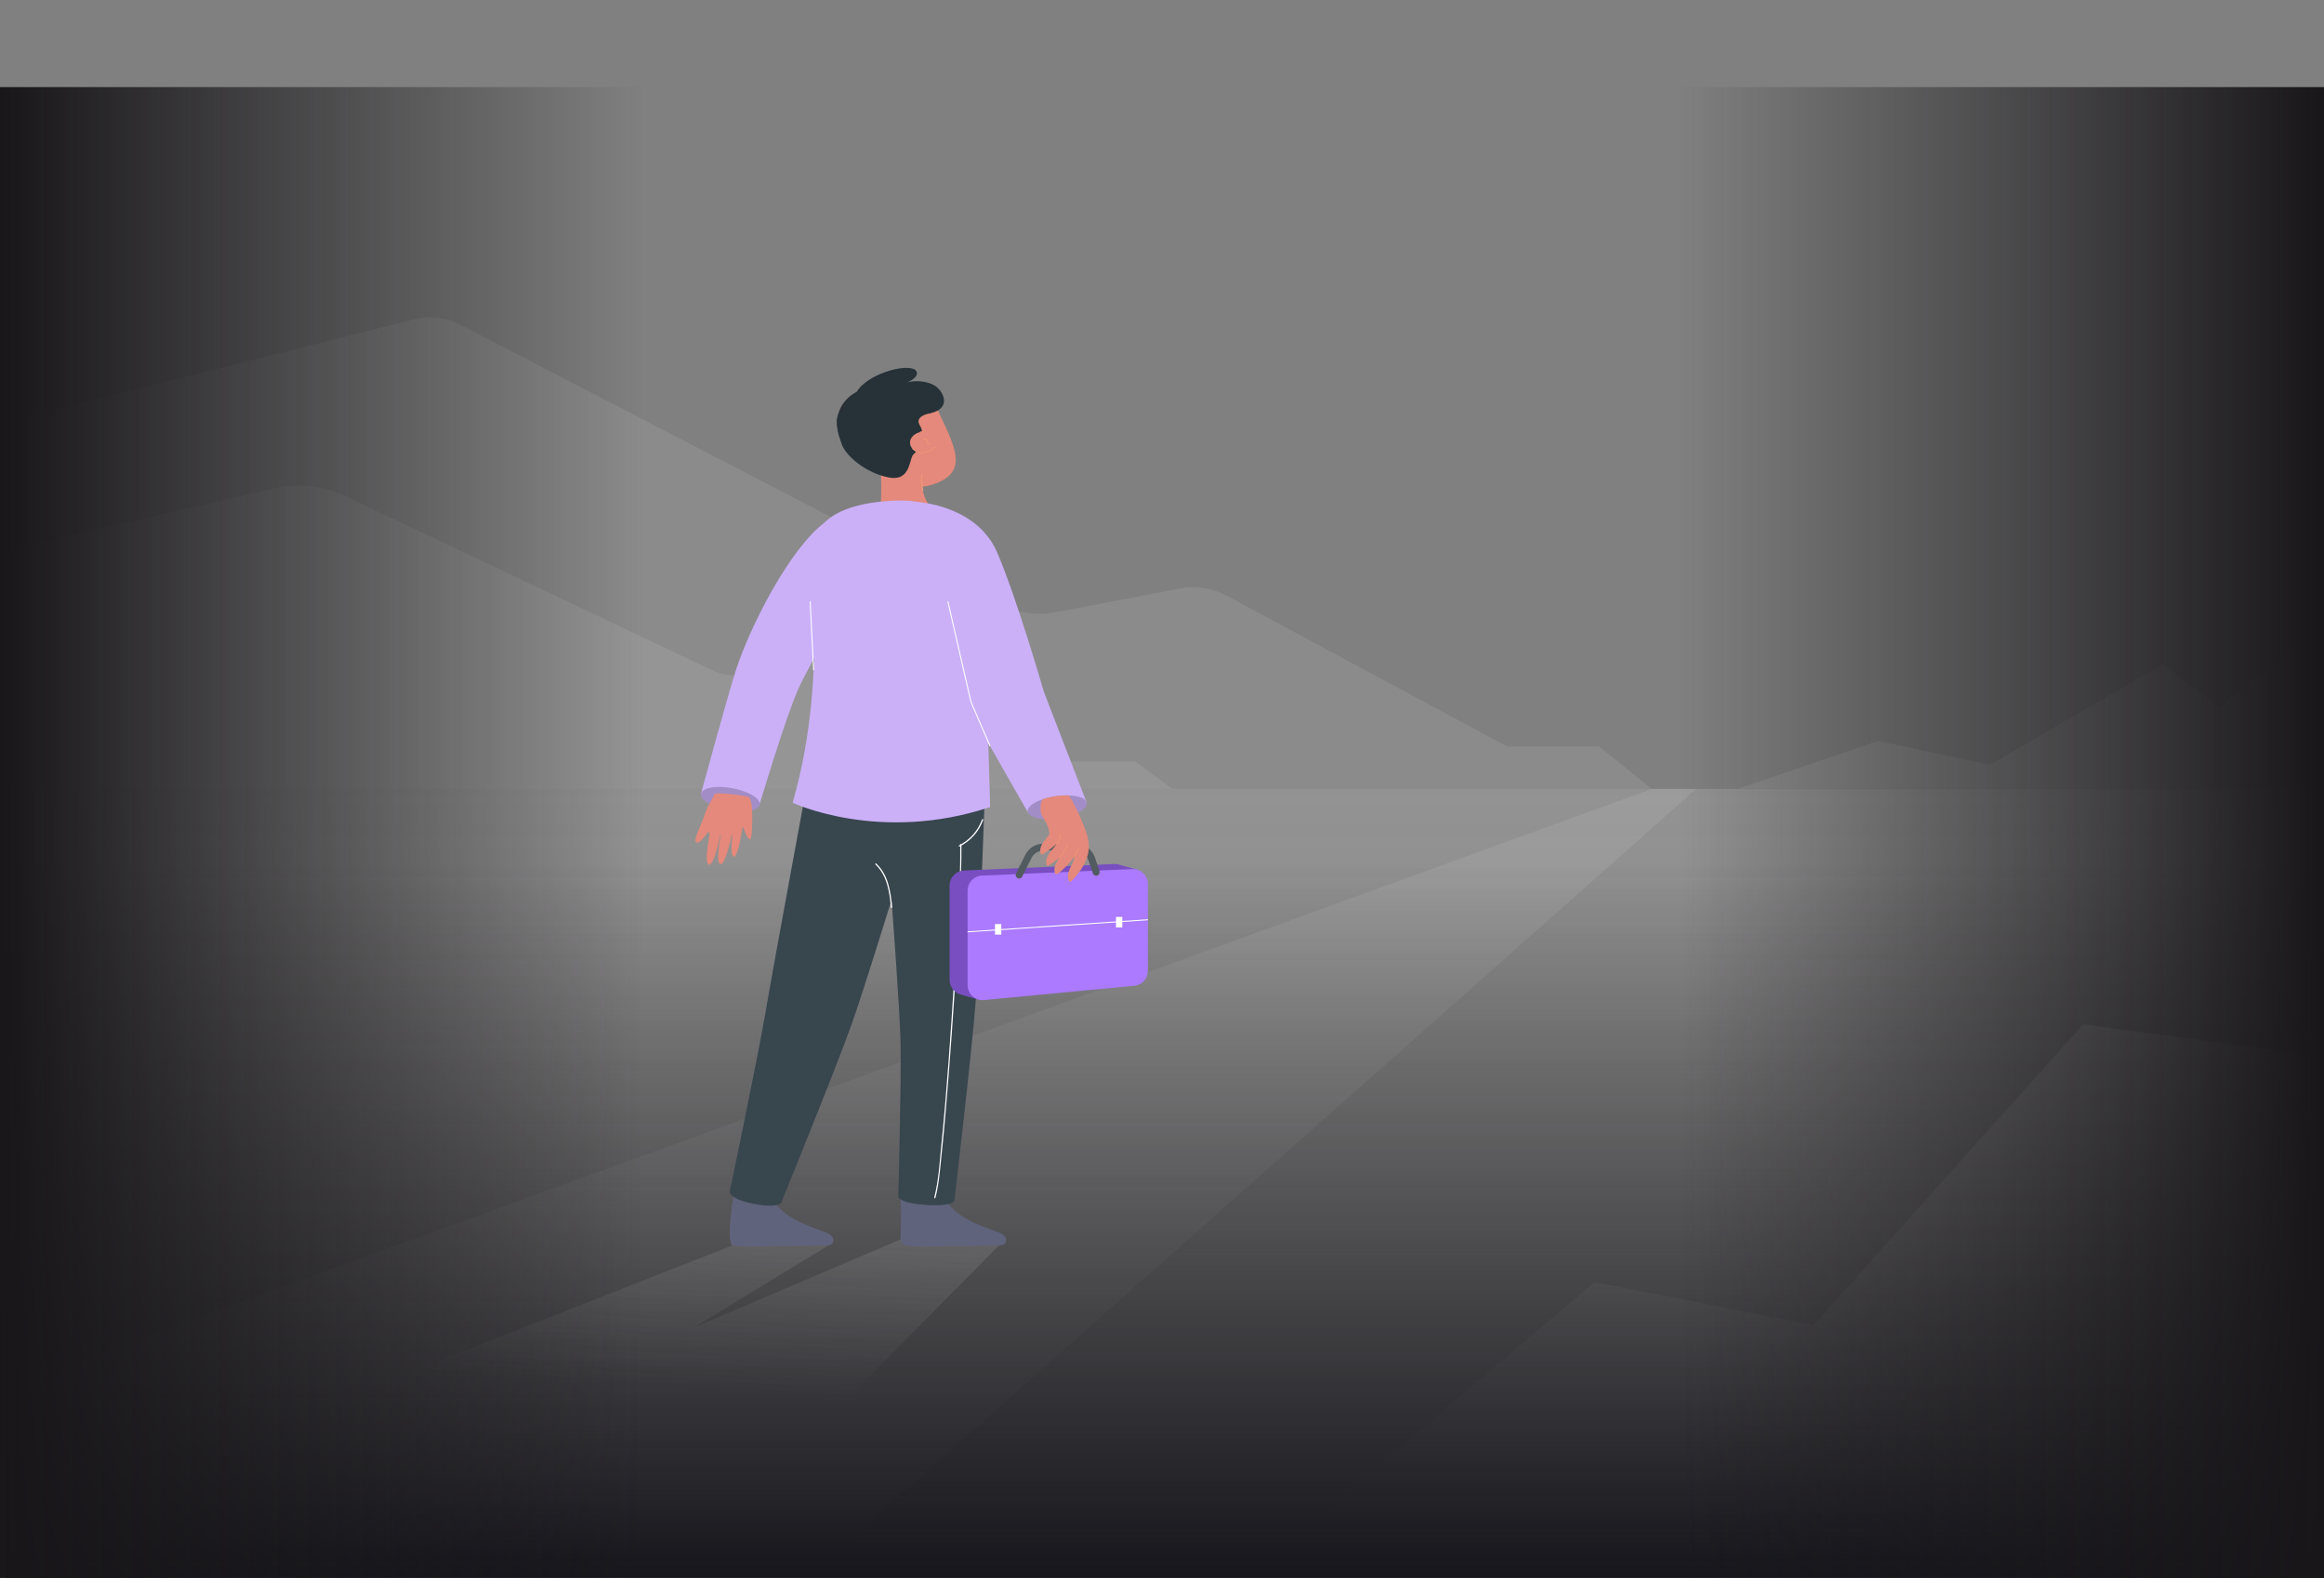 <svg width="480" height="326" viewBox="0 0 480 326" fill="none" xmlns="http://www.w3.org/2000/svg">
<rect x="0" y="0" width="480" height="326" fill="#808080" stroke="none"/>
<g clip-path="url(#clip0_8400_47364)">
<path opacity="0.12" d="M0 87.543L85.386 65.991C88.681 65.159 92.139 65.569 95.193 67.153L206.101 124.685C209.859 126.635 214.082 127.259 218.182 126.472L243.61 121.587C246.97 120.941 250.429 121.481 253.488 123.127L311.287 154.232H330.278L341.16 163H0V87.543Z" fill="#E0E0E0"/>
<path opacity="0.12" d="M0 113.972L56.457 100.928C61.49 99.766 66.772 100.338 71.438 102.554L146.888 138.374C149.186 139.465 151.767 139.815 154.273 139.374L172.751 136.125C175.262 135.683 177.85 136.053 180.137 137.18L220.993 157.304H234.475L242.201 163H0V113.972Z" fill="#E0E0E0"/>
<path d="M480 163H0V326H480V163Z" fill="url(#paint0_linear_8400_47364)"/>
<path opacity="0.12" d="M0 287.064L341.159 163H350.322L166.593 326H0V287.064Z" fill="#E0E0E0"/>
<path d="M257.064 326L329.36 264.891L374.545 273.77L430.275 211.616L480 218.314V326H257.064Z" fill="url(#paint1_linear_8400_47364)"/>
<path opacity="0.12" d="M359.085 162.92L387.893 153.086L411.053 158.004L446.641 137.231L458.502 146.051L480 128.884V163L359.085 162.92Z" fill="#E0E0E0"/>
<rect width="479" height="148" transform="matrix(1 0 0 -1 1 326)" fill="url(#paint2_linear_8400_47364)"/>
<rect width="344" height="133" transform="matrix(-4.37114e-08 1 1 4.37114e-08 -0 18)" fill="url(#paint3_linear_8400_47364)"/>
<rect x="480" y="18" width="344" height="133" transform="rotate(90 480 18)" fill="url(#paint4_linear_8400_47364)"/>
<path d="M72 288.456L151.335 257.289L172.022 256.735L143.202 274.329L186.005 256.066L206.347 257.279L175.553 288.456H72Z" fill="url(#paint5_linear_8400_47364)"/>
<path d="M186.058 252.895C186.032 253.997 185.999 255.07 186.004 256.067C186.007 256.66 186.429 257.174 187.014 257.29C188.494 257.583 190.038 257.562 191.557 257.536C196.486 257.451 201.416 257.366 206.347 257.281C206.854 257.273 207.421 257.242 207.702 256.735C207.88 256.414 207.856 256.023 207.686 255.696C207.342 255.039 206.649 254.763 205.99 254.519C202.79 253.334 199.316 252.144 196.914 249.854C196.839 249.782 196.764 249.707 196.689 249.634C196.182 249.122 195.729 248.556 195.34 247.925C195.041 247.438 194.786 246.911 194.64 246.362C194.59 246.173 194.55 245.981 194.529 245.783C194.519 245.708 194.511 245.632 194.508 245.555L192.767 245.479L192.265 245.456L185.538 245.159C185.997 246.858 186.097 248.85 186.09 250.851C186.089 251.536 186.074 252.22 186.058 252.895Z" fill="#60637C"/>
<path d="M151.335 257.29C152.814 257.583 154.359 257.562 155.878 257.536C160.807 257.451 165.737 257.366 170.668 257.282C171.175 257.273 171.742 257.243 172.023 256.736C172.201 256.414 172.177 256.023 172.007 255.696C171.663 255.039 170.97 254.763 170.311 254.519C167.111 253.334 163.637 252.144 161.235 249.854C161.16 249.782 161.085 249.707 161.01 249.634C160.503 249.122 160.05 248.556 159.661 247.925C159.362 247.438 159.107 246.912 158.961 246.362C158.911 246.173 158.871 245.981 158.85 245.784C158.84 245.709 158.832 245.632 158.829 245.555L157.088 245.479L156.586 245.456L152.723 237.327C153.182 239.026 151.597 246.286 151.26 248.636C150.318 255.202 150.75 257.174 151.335 257.29Z" fill="#60637C"/>
<path d="M155.247 248.636C150.709 247.673 150.709 246.239 150.709 246.239C150.709 246.239 156.442 218.847 158.016 209.655C160.055 197.764 167.498 157.627 167.498 157.627L203.483 161.886C203.483 161.886 202.343 195.707 201.513 206.946C200.751 217.252 197.112 248.064 197.112 248.064C197.112 248.064 196.955 249.106 192.708 249.006C186.056 248.848 185.535 247.303 185.535 247.303C185.535 247.303 186.177 223.213 186 215.468C185.827 207.872 184.135 185.937 184.135 185.937C184.135 185.937 178.162 205.282 175.891 211.637C172.55 220.988 161.309 248.586 161.309 248.586C161.309 248.586 160.227 249.694 155.247 248.636Z" fill="#38464E"/>
<path d="M176.915 80.989C176.915 80.989 171.696 83.27 173.156 89.558C174.461 95.175 182.679 99.508 185.53 97.982C188.381 96.456 177.989 81.033 176.915 80.989Z" fill="#282F35"/>
<path d="M189.471 108.228C194.727 107.113 191.954 104.541 191.359 103.503C191.328 103.447 191.296 103.387 191.265 103.323C191.072 102.932 190.879 102.393 190.696 101.78C190.521 101.204 190.356 100.564 190.207 99.933C190.199 99.896 190.189 99.858 190.181 99.819C190.065 99.322 189.957 98.833 189.864 98.385C189.757 97.878 189.671 97.424 189.604 97.069C189.514 96.593 189.465 96.298 189.465 96.298L184.814 95.118L184.278 94.983L181.678 94.324C181.68 94.339 182.206 97.902 181.912 104.893C181.837 106.67 183.985 109.394 189.471 108.228Z" fill="#E4897B"/>
<path d="M181.353 93.232C181.353 93.232 184.564 102.715 192.574 100.123C200.45 97.576 197.156 92.198 193.437 84.231C191.193 79.422 175.896 78.426 181.353 93.232Z" fill="#E4897B"/>
<path d="M179.718 93.184C180.03 93.163 180.341 93.24 180.652 93.209C181.583 93.114 182.483 92.671 183.104 91.97C183.88 91.093 184.199 89.781 183.743 88.704C183.514 88.166 183.164 87.685 182.788 87.235C182.782 87.227 182.775 87.22 182.769 87.212C182.169 86.482 182.566 85.361 183.493 85.168C183.916 85.08 184.351 85.049 184.707 85.061C186.081 85.106 187.451 85.228 188.809 85.427C189.705 85.559 190.617 85.579 191.516 85.463C195.976 84.894 195.515 81.792 193.527 80.007C192.381 78.979 189.463 78.334 187.282 79.056C187.282 79.056 189.88 78.029 189.298 76.761C188.373 74.748 179.309 76.927 176.913 80.989C176.913 80.989 174.067 82.805 174.26 85.567C174.454 88.329 177.099 93.361 179.718 93.184Z" fill="#263238"/>
<path d="M192.334 85.319C192.334 85.319 188.683 85.839 189.988 87.898C191.292 89.957 189.762 93.036 188.734 93.799C187.704 94.561 188.263 99.518 183.586 98.645C178.909 97.771 174.5 94.139 173.763 91.508C173.024 88.878 172.469 87.308 173.107 85.66C173.745 84.012 188.693 82.389 188.693 82.389L192.334 85.319Z" fill="#263238"/>
<path d="M190.893 93.489C192.384 93.325 193.486 92.235 193.355 91.053C193.225 89.872 191.91 89.048 190.42 89.212C188.929 89.376 187.826 90.466 187.957 91.647C188.088 92.829 189.402 93.653 190.893 93.489Z" fill="#E4897B"/>
<path d="M188.408 92.761C189.023 93.31 189.754 93.721 190.607 93.618C191.55 93.504 192.539 93.074 193.211 92.4C193.287 92.324 193.174 92.202 193.097 92.278C192.49 92.886 191.671 93.237 190.836 93.408C189.943 93.592 189.191 93.237 188.533 92.648C188.451 92.576 188.328 92.689 188.408 92.761Z" fill="#EF9778"/>
<path d="M190.725 90.743C190.973 90.756 191.233 90.805 191.328 91.066C191.358 91.147 191.349 91.245 191.379 91.33C191.461 91.558 191.629 91.728 191.843 91.837C191.949 91.891 192.047 91.734 191.941 91.68C191.702 91.56 191.56 91.372 191.518 91.106C191.501 90.997 191.511 90.886 191.443 90.792C191.3 90.596 190.947 90.57 190.728 90.559C190.61 90.551 190.604 90.737 190.725 90.743Z" fill="#EF9778"/>
<path d="M190.061 89.372C190.295 89.302 190.539 89.282 190.78 89.321C190.897 89.341 190.95 89.163 190.833 89.144C190.558 89.1 190.287 89.111 190.019 89.191C189.906 89.225 189.947 89.406 190.061 89.372Z" fill="#EF9778"/>
<path d="M190.329 98.023C190.094 99.069 190.22 100.316 190.462 101.354C190.499 101.516 190.748 101.447 190.71 101.286C190.485 100.315 190.355 99.079 190.578 98.091C190.614 97.93 190.365 97.861 190.329 98.023Z" fill="#EF9778"/>
<path d="M186.023 103.406C182.023 103.406 174.055 104.158 170.455 107.85C165.356 113.079 171.999 137.005 163.717 165.845C163.717 165.845 181.667 174.341 204.501 166.733C204.501 166.733 203.532 127.335 202.268 119.949C201.003 112.568 198.26 103.406 186.023 103.406Z" fill="#CBB0F8"/>
<path d="M180.807 178.595C183.261 180.905 183.704 184.282 184.017 187.462C184.034 187.625 184.29 187.627 184.274 187.462C183.952 184.21 183.493 180.771 180.988 178.412C180.867 178.3 180.686 178.482 180.807 178.595Z" fill="white"/>
<path d="M198.214 174.88C200.499 173.721 202.204 171.783 203.072 169.379C203.128 169.224 202.879 169.157 202.824 169.31C201.977 171.651 200.306 173.529 198.083 174.658C197.936 174.733 198.067 174.955 198.214 174.88Z" fill="white"/>
<path d="M198.323 174.513C198.395 183.612 197.66 192.759 197.096 201.834C196.376 213.418 195.582 225.009 194.423 236.559C194.063 240.143 193.862 243.902 192.958 247.403C192.917 247.563 193.164 247.632 193.206 247.472C193.96 244.556 194.168 241.446 194.485 238.463C195.044 233.19 195.487 227.904 195.902 222.618C196.831 210.794 197.604 198.953 198.176 187.107C198.379 182.916 198.614 178.71 198.582 174.513C198.58 174.348 198.322 174.348 198.323 174.513Z" fill="white"/>
<path d="M189.932 103.765C189.932 103.765 201.81 104.542 205.94 114.105C210.007 123.528 215.6 142.924 215.6 142.924L224.475 165.894L212.324 167.889L200.548 147.23L189.932 103.765Z" fill="#CBB0F8"/>
<path d="M170.454 107.85C163.087 113.266 154.842 129.633 152.043 138.308C150.207 143.998 144.78 163.995 144.78 163.995L156.753 166.614C156.753 166.614 162.29 147.979 165.003 142.062C167.276 137.11 175.552 122.986 175.552 122.986C175.552 122.986 174.362 104.976 170.454 107.85Z" fill="#CBB0F8"/>
<path d="M156.91 166.243C156.883 166.377 156.829 166.499 156.751 166.616C156.708 166.675 156.658 166.735 156.606 166.789C156.329 167.065 155.891 167.281 155.332 167.431C155.102 167.496 154.851 167.549 154.582 167.588C154.469 167.604 154.356 167.619 154.237 167.633C153.336 167.734 152.264 167.71 151.121 167.549C150.889 167.518 150.652 167.477 150.413 167.431C150.411 167.431 150.411 167.431 150.408 167.431C149.517 167.262 148.685 167.032 147.946 166.758C147.946 166.758 147.946 166.758 147.946 166.756C147.776 166.693 147.611 166.628 147.451 166.559C147.109 166.416 146.795 166.263 146.509 166.106V166.104C145.919 165.777 145.451 165.421 145.151 165.061C144.917 164.778 144.778 164.496 144.766 164.219C144.766 164.217 144.766 164.217 144.766 164.217C144.762 164.145 144.766 164.072 144.781 164C144.866 163.554 145.281 163.201 145.929 162.959C146.097 162.893 146.282 162.84 146.48 162.792C146.955 162.678 147.51 162.608 148.123 162.585C148.249 162.58 148.376 162.577 148.507 162.577C148.731 162.577 148.963 162.584 149.202 162.595C149.857 162.628 150.555 162.709 151.273 162.846C151.991 162.98 152.669 163.156 153.293 163.36C153.307 163.366 153.315 163.368 153.325 163.369C153.499 163.426 153.673 163.488 153.839 163.552C154.016 163.62 154.189 163.687 154.354 163.761C155.257 164.147 155.973 164.597 156.417 165.06C156.802 165.452 156.981 165.858 156.91 166.243Z" fill="#A28DC6"/>
<path d="M154.919 173.421C154.547 173.4 154.018 172.468 153.692 171.399C153.583 171.089 153.475 170.911 153.361 170.833C152.996 173.407 152.277 177.092 151.567 176.996C150.923 176.908 151.033 174.6 151.278 172.365L151.168 172.372C150.593 175.073 149.594 178.691 148.801 178.531C147.938 178.357 148.404 175.117 148.906 172.481L148.791 172.487C148.79 172.502 148.785 172.518 148.783 172.535C148.276 175.037 147.268 178.812 146.421 178.641C146.352 178.628 146.295 178.593 146.244 178.543C145.654 177.945 146.102 174.924 146.54 172.597C146.534 171.741 146.308 171.819 146.123 172.024C146.045 172.143 145.967 172.256 145.89 172.367C145.89 172.368 145.89 172.368 145.89 172.368C145.108 173.477 144.319 174.215 143.897 174.085C142.936 173.796 144.845 170.641 145.654 167.971C145.867 167.27 146.169 166.706 146.509 166.106V166.104C146.851 165.506 147.229 164.874 147.593 164.033C147.776 163.61 154.593 164.39 154.762 164.72C154.94 165.069 155.128 165.49 155.231 166.168C155.277 166.455 155.311 166.9 155.334 167.431C155.433 169.669 155.33 173.444 154.919 173.421Z" fill="#E4897B"/>
<path d="M204.406 154.203L200.735 145.727C200.547 145.297 200.398 144.845 200.292 144.381L195.668 124.281L195.87 124.237L200.493 144.337C200.597 144.787 200.741 145.227 200.923 145.647L204.594 154.123L204.406 154.203Z" fill="white"/>
<path d="M167.943 138.471L167.232 124.264L167.438 124.254L168.149 138.463L167.943 138.471Z" fill="white"/>
<path d="M234.887 179.682L231.408 178.719C231.212 178.643 231.006 178.584 230.793 178.548H230.792C230.582 178.514 230.365 178.499 230.144 178.509L199.093 179.85C197.437 179.922 196.133 181.281 196.133 182.933V202.491C196.133 204.051 197.289 205.317 198.763 205.539L198.76 205.577L202.217 206.537L203.909 205.145L230.571 202.61C232.16 202.458 233.371 201.128 233.371 199.537V181.59C233.371 181.379 233.348 181.174 233.309 180.977L234.887 179.682Z" fill="#784EC1"/>
<path d="M234.287 203.657L203.236 206.609C201.418 206.781 199.847 205.357 199.847 203.536V183.978C199.847 182.325 201.151 180.965 202.807 180.895L233.858 179.554C235.619 179.477 237.087 180.881 237.087 182.636V200.584C237.089 202.177 235.876 203.507 234.287 203.657Z" fill="#AB7AFF"/>
<path d="M210.496 181.489C210.388 181.489 210.278 181.465 210.175 181.414C209.819 181.238 209.674 180.806 209.852 180.451L211.761 176.619C212.438 175.256 213.806 174.373 215.331 174.309L221.47 174.057C221.534 174.052 221.598 174.052 221.661 174.052C223.703 174.052 225.552 175.37 226.198 177.312L227.087 179.977C227.213 180.353 227.009 180.759 226.631 180.885C226.247 181.005 225.845 180.805 225.72 180.43L224.831 177.765C224.365 176.365 223.031 175.47 221.527 175.488L215.39 175.74C214.39 175.783 213.492 176.365 213.049 177.256L211.138 181.088C211.016 181.341 210.761 181.489 210.496 181.489Z" fill="#515B60"/>
<path d="M224.475 165.894C224.493 166.028 224.481 166.163 224.445 166.298C224.424 166.368 224.398 166.44 224.364 166.508C224.12 166.999 223.537 167.488 222.706 167.915C222.606 167.969 222.502 168.019 222.395 168.07C221.575 168.456 220.551 168.779 219.419 168.996C219.188 169.041 218.951 169.079 218.711 169.113C218.709 169.113 218.709 169.113 218.707 169.115C217.81 169.24 216.945 169.291 216.159 169.271C216.159 169.271 216.159 169.271 216.159 169.27C215.977 169.265 215.801 169.257 215.626 169.244C214.495 169.164 213.56 168.927 212.963 168.565C212.649 168.373 212.428 168.15 212.327 167.892C212.327 167.891 212.327 167.891 212.327 167.891C212.299 167.824 212.279 167.752 212.27 167.68C212.204 167.23 212.482 166.763 213.017 166.323C213.156 166.207 213.313 166.098 213.484 165.988C213.981 165.674 214.611 165.382 215.333 165.131C215.546 165.059 215.768 164.989 215.997 164.922C216.628 164.743 217.315 164.596 218.037 164.492C218.76 164.388 219.461 164.336 220.117 164.327C220.13 164.327 220.138 164.327 220.149 164.327C220.334 164.324 220.517 164.327 220.695 164.334C221.92 164.373 222.948 164.583 223.623 164.929C224.115 165.18 224.418 165.506 224.475 165.894Z" fill="#A28DC6"/>
<path d="M224.89 174.523C224.91 174.916 224.893 175.306 224.844 175.691C224.553 178.046 223.075 180.201 221.393 181.943C221.264 182.077 221.078 182.219 220.913 182.132C220.842 182.096 220.797 182.025 220.762 181.953C220.427 181.296 220.546 180.497 220.815 179.811C221.083 179.125 221.482 178.494 221.719 177.798C221.805 177.544 221.867 177.285 221.913 177.022C221.921 176.983 221.929 176.942 221.936 176.903C221.913 176.937 221.89 176.972 221.867 177.003C220.986 178.31 219.808 179.467 218.573 180.452C218.416 180.576 218.194 180.704 218.029 180.59C217.957 180.54 217.918 180.455 217.89 180.374C217.624 179.62 217.867 178.779 218.25 178.078C218.408 177.79 218.59 177.513 218.773 177.241C218.147 177.769 217.481 178.251 216.804 178.688C216.636 178.797 216.402 178.9 216.25 178.77C216.183 178.714 216.154 178.626 216.133 178.54C215.945 177.766 216.27 176.952 216.721 176.294C217.163 175.651 217.728 175.096 218.148 174.439C218.158 174.422 218.168 174.408 218.178 174.391C218.199 174.359 218.217 174.323 218.237 174.29C218.188 174.338 218.138 174.383 218.088 174.427C217.311 175.156 216.448 175.805 215.565 176.372C215.397 176.481 215.163 176.585 215.013 176.455C214.946 176.396 214.916 176.312 214.897 176.225C214.705 175.453 215.031 174.636 215.484 173.979C215.856 173.435 216.316 172.955 216.703 172.422C216.716 172.406 216.726 172.39 216.739 172.373C216.695 171.534 216.466 170.708 216.061 169.971C215.925 169.721 215.77 169.48 215.621 169.239C215.488 169.022 215.359 168.805 215.251 168.577C214.856 167.733 214.8 166.75 215.047 165.855C215.117 165.604 215.212 165.36 215.328 165.128C215.541 165.056 215.763 164.986 215.992 164.919C216.623 164.74 217.31 164.593 218.032 164.489C218.755 164.385 219.456 164.333 220.112 164.325C220.125 164.325 220.133 164.325 220.144 164.325C220.329 164.321 220.512 164.325 220.69 164.331C221.066 164.743 221.383 165.25 221.674 165.796C221.699 165.844 221.725 165.891 221.748 165.938C222.015 166.45 222.265 166.991 222.525 167.523C222.585 167.653 222.644 167.783 222.703 167.914C223.162 168.923 223.592 169.946 223.988 170.983C224.427 172.124 224.83 173.303 224.89 174.523Z" fill="#E4897B"/>
<path d="M218.998 177.293C219.36 176.75 219.74 176.217 220.081 175.661C220.326 175.262 220.506 174.851 220.489 174.375C220.486 174.266 220.314 174.26 220.319 174.369C220.337 174.915 220.074 175.37 219.783 175.813C219.477 176.279 219.163 176.742 218.854 177.205C218.791 177.295 218.936 177.384 218.998 177.293Z" fill="#EF9778"/>
<path d="M218.189 174.419C218.804 173.896 219.123 173.118 219.051 172.316C219.041 172.209 218.871 172.2 218.881 172.31C218.949 173.072 218.657 173.798 218.073 174.295C217.988 174.367 218.106 174.491 218.189 174.419Z" fill="#EF9778"/>
<path d="M222.011 176.967C222.255 176.373 222.554 175.813 222.907 175.276C222.968 175.185 222.822 175.095 222.762 175.187C222.4 175.733 222.096 176.31 221.848 176.916C221.805 177.019 221.969 177.068 222.011 176.967Z" fill="#EF9778"/>
<path d="M199.853 192.621L199.84 192.419L237.082 189.917L237.095 190.119L199.853 192.621Z" fill="white"/>
<path d="M206.808 190.908H205.505V193.088H206.808V190.908Z" fill="white"/>
<path d="M231.802 189.438H230.499V191.617H231.802V189.438Z" fill="white"/>
</g>
<defs>
<linearGradient id="paint0_linear_8400_47364" x1="240" y1="163" x2="240" y2="326" gradientUnits="userSpaceOnUse">
<stop stop-color="#F5F5F5" stop-opacity="0.16"/>
<stop offset="0.932" stop-color="#F5F5F5" stop-opacity="0.02"/>
<stop offset="1" stop-color="#F5F5F5" stop-opacity="0"/>
</linearGradient>
<linearGradient id="paint1_linear_8400_47364" x1="368.532" y1="211.616" x2="368.532" y2="326" gradientUnits="userSpaceOnUse">
<stop stop-color="#E0E0E0" stop-opacity="0.3"/>
<stop offset="1" stop-color="#E0E0E0" stop-opacity="0"/>
</linearGradient>
<linearGradient id="paint2_linear_8400_47364" x1="239.5" y1="0" x2="239.5" y2="148" gradientUnits="userSpaceOnUse">
<stop stop-color="#16161C"/>
<stop offset="1" stop-color="#181619" stop-opacity="0"/>
</linearGradient>
<linearGradient id="paint3_linear_8400_47364" x1="172" y1="0" x2="172" y2="133" gradientUnits="userSpaceOnUse">
<stop stop-color="#181619"/>
<stop offset="1" stop-color="#181619" stop-opacity="0"/>
</linearGradient>
<linearGradient id="paint4_linear_8400_47364" x1="652" y1="18" x2="652" y2="151" gradientUnits="userSpaceOnUse">
<stop stop-color="#181619"/>
<stop offset="1" stop-color="#181619" stop-opacity="0"/>
</linearGradient>
<linearGradient id="paint5_linear_8400_47364" x1="175.561" y1="247.456" x2="173.061" y2="288.456" gradientUnits="userSpaceOnUse">
<stop stop-color="#E0E0E0" stop-opacity="0.16"/>
<stop offset="1" stop-color="#E0E0E0" stop-opacity="0"/>
</linearGradient>
<clipPath id="clip0_8400_47364">
<rect width="480" height="326" fill="white"/>
</clipPath>
</defs>
</svg>
